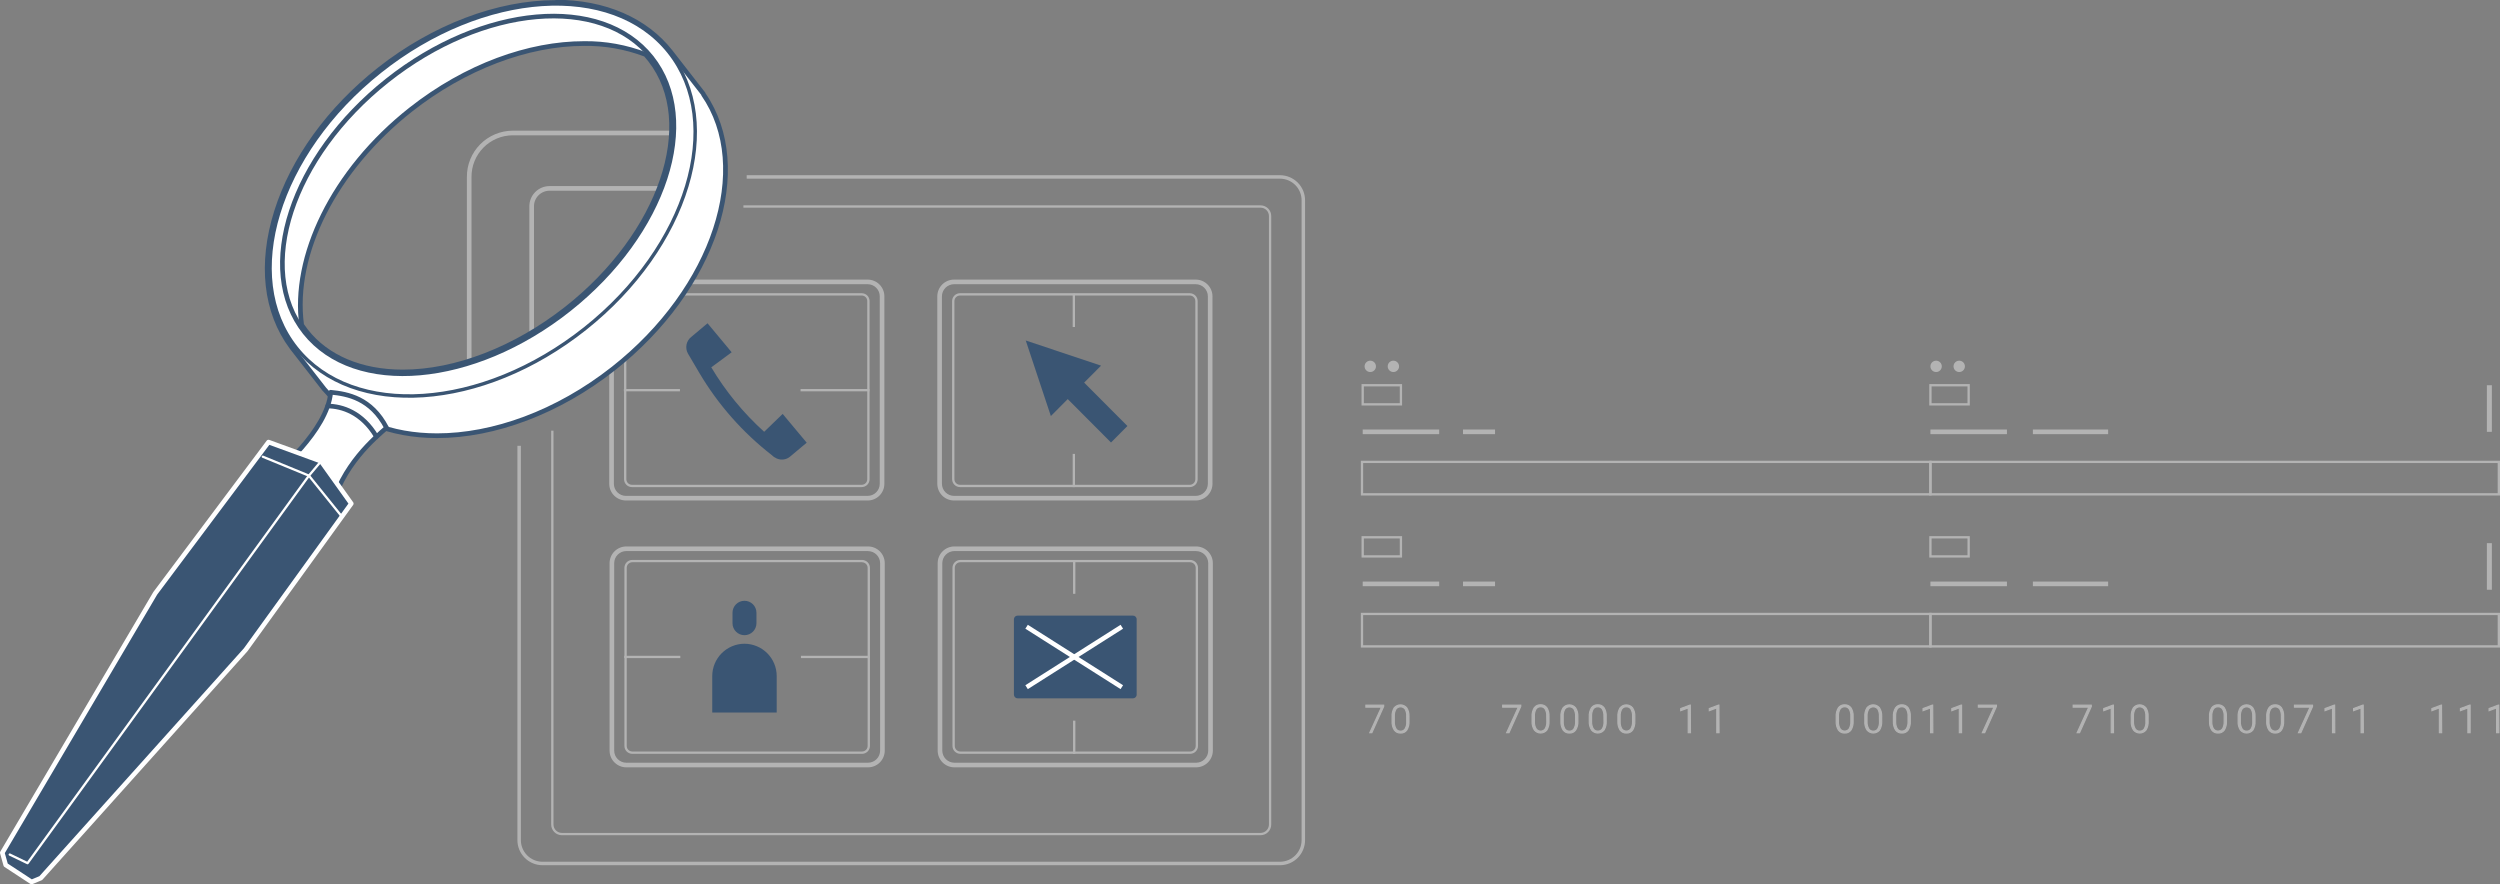 <svg width="540" height="191" viewBox="0 0 540 191" fill="none" xmlns="http://www.w3.org/2000/svg">
<rect x="0" y="0" width="540" height="191" fill="#808080" stroke="none"/>
<g clip-path="url(#clip0_1:543)">
<path d="M101.349 38.23V78.474H114.841V44.563C114.839 44.056 114.938 43.554 115.131 43.085C115.324 42.617 115.607 42.191 115.965 41.831C116.323 41.472 116.749 41.186 117.217 40.991C117.685 40.796 118.188 40.695 118.695 40.694H153.207V28.725H110.756C109.513 28.729 108.282 28.978 107.136 29.459C105.989 29.939 104.948 30.641 104.074 31.524C103.2 32.407 102.509 33.455 102.042 34.605C101.574 35.756 101.339 36.988 101.349 38.23V38.23Z" stroke="#B3B3B3" stroke-miterlimit="10"/>
<path d="M169.055 89.406L165.061 93.266C160.578 89.22 156.727 84.527 153.637 79.342L158.04 76.091L152.828 69.827L149.343 72.749C148.8 73.162 148.426 73.758 148.29 74.426C148.154 75.094 148.266 75.788 148.604 76.38L151.08 80.589C155.132 87.425 160.438 93.438 166.718 98.313L167.108 98.652L167.368 98.811C167.884 99.154 168.501 99.313 169.119 99.262C169.737 99.212 170.319 98.954 170.773 98.532L174.248 95.62L169.055 89.406Z" fill="#3A5573"/>
<path d="M160.577 44.603H272.282C272.828 44.606 273.352 44.825 273.737 45.211C274.123 45.598 274.339 46.122 274.339 46.668V178.084C274.34 178.355 274.288 178.624 274.185 178.875C274.083 179.126 273.932 179.354 273.741 179.547C273.55 179.739 273.322 179.893 273.072 179.997C272.822 180.102 272.553 180.157 272.282 180.158H121.361C121.09 180.157 120.821 180.102 120.571 179.997C120.321 179.893 120.094 179.739 119.903 179.547C119.712 179.354 119.561 179.126 119.458 178.875C119.355 178.624 119.303 178.355 119.304 178.084V93.026" stroke="#B3B3B3" stroke-width="0.5" stroke-miterlimit="10"/>
<path d="M161.286 38.22H276.526C277.857 38.236 279.129 38.776 280.064 39.723C280.999 40.669 281.522 41.947 281.519 43.277V181.455C281.522 182.785 280.999 184.062 280.064 185.009C279.129 185.956 277.857 186.496 276.526 186.512H117.127C115.796 186.496 114.524 185.956 113.589 185.009C112.654 184.062 112.132 182.785 112.134 181.455V96.298" stroke="#B3B3B3" stroke-width="0.75" stroke-miterlimit="10"/>
<path d="M187.41 61.389C187.754 61.389 188.095 61.457 188.413 61.589C188.731 61.721 189.02 61.915 189.263 62.158C189.506 62.402 189.699 62.691 189.83 63.009C189.961 63.328 190.027 63.668 190.026 64.012V104.496C190.026 105.189 189.75 105.854 189.26 106.344C188.769 106.834 188.104 107.11 187.41 107.11H135.212C134.518 107.11 133.853 106.834 133.362 106.344C132.872 105.854 132.596 105.189 132.596 104.496V64.012C132.595 63.668 132.661 63.328 132.792 63.009C132.923 62.691 133.116 62.402 133.359 62.158C133.602 61.915 133.891 61.721 134.209 61.589C134.527 61.457 134.868 61.389 135.212 61.389H187.41ZM187.41 60.392H135.212C134.737 60.392 134.266 60.486 133.827 60.668C133.387 60.85 132.988 61.117 132.653 61.453C132.317 61.789 132.051 62.188 131.87 62.628C131.688 63.067 131.596 63.537 131.597 64.012V104.496C131.597 105.454 131.978 106.372 132.656 107.05C133.334 107.727 134.253 108.107 135.212 108.107H187.41C188.368 108.107 189.288 107.727 189.966 107.05C190.644 106.372 191.025 105.454 191.025 104.496V64.012C191.026 63.537 190.933 63.067 190.752 62.628C190.571 62.188 190.305 61.789 189.969 61.453C189.634 61.117 189.235 60.85 188.795 60.668C188.356 60.486 187.885 60.392 187.41 60.392V60.392Z" fill="#B3B3B3"/>
<path d="M186.131 63.833C186.449 63.833 186.754 63.959 186.979 64.183C187.204 64.408 187.33 64.712 187.33 65.03V103.509C187.33 103.827 187.204 104.133 186.979 104.359C186.755 104.585 186.45 104.713 186.131 104.716H136.49C136.172 104.713 135.867 104.585 135.642 104.359C135.418 104.133 135.292 103.827 135.292 103.509V65.03C135.292 64.712 135.418 64.408 135.643 64.183C135.868 63.959 136.173 63.833 136.49 63.833H186.131ZM186.131 63.334H136.49C136.04 63.334 135.608 63.513 135.29 63.831C134.972 64.149 134.793 64.58 134.793 65.03V103.509C134.793 103.96 134.971 104.392 135.289 104.711C135.607 105.031 136.039 105.212 136.49 105.215H186.131C186.583 105.212 187.014 105.031 187.332 104.711C187.651 104.392 187.829 103.96 187.829 103.509V65.03C187.829 64.58 187.65 64.149 187.332 63.831C187.014 63.513 186.582 63.334 186.131 63.334V63.334Z" fill="#B3B3B3"/>
<path d="M258.271 61.389C258.968 61.389 259.636 61.666 260.128 62.158C260.621 62.65 260.898 63.317 260.898 64.012V104.496C260.895 105.19 260.617 105.855 260.125 106.345C259.633 106.835 258.966 107.11 258.271 107.11H206.084C205.389 107.11 204.722 106.835 204.23 106.345C203.738 105.855 203.46 105.19 203.457 104.496V64.012C203.457 63.317 203.734 62.65 204.227 62.158C204.719 61.666 205.387 61.389 206.084 61.389H258.271ZM258.271 60.392H206.084C205.607 60.391 205.135 60.483 204.695 60.665C204.255 60.846 203.854 61.113 203.518 61.45C203.181 61.786 202.914 62.185 202.732 62.625C202.55 63.065 202.457 63.536 202.459 64.012V104.496C202.459 104.971 202.553 105.442 202.735 105.881C202.917 106.319 203.184 106.718 203.521 107.053C203.858 107.388 204.258 107.654 204.697 107.835C205.137 108.016 205.608 108.108 206.084 108.107H258.271C259.231 108.107 260.151 107.727 260.831 107.05C261.51 106.373 261.894 105.455 261.896 104.496V64.012C261.896 63.052 261.514 62.131 260.834 61.452C260.155 60.773 259.233 60.392 258.271 60.392Z" fill="#B3B3B3"/>
<path d="M256.993 63.833C257.311 63.833 257.616 63.959 257.84 64.183C258.065 64.408 258.191 64.712 258.191 65.03V103.509C258.191 103.827 258.065 104.133 257.841 104.359C257.617 104.585 257.312 104.713 256.993 104.716H207.362C207.203 104.716 207.046 104.685 206.9 104.624C206.753 104.563 206.62 104.475 206.508 104.363C206.395 104.25 206.306 104.117 206.246 103.971C206.185 103.825 206.154 103.668 206.154 103.509V65.03C206.156 64.711 206.285 64.407 206.511 64.183C206.737 63.959 207.043 63.833 207.362 63.833H256.993ZM256.993 63.334H207.362C206.911 63.334 206.478 63.513 206.158 63.83C205.838 64.148 205.657 64.579 205.654 65.03V103.509C205.657 103.961 205.838 104.393 206.157 104.712C206.477 105.031 206.91 105.212 207.362 105.215H256.993C257.444 105.212 257.876 105.031 258.194 104.711C258.512 104.392 258.691 103.96 258.691 103.509V65.03C258.691 64.58 258.512 64.149 258.193 63.831C257.875 63.513 257.443 63.334 256.993 63.334V63.334Z" fill="#B3B3B3"/>
<path d="M231.948 98.043V105.215" stroke="#B3B3B3" stroke-width="0.5" stroke-miterlimit="10"/>
<path d="M231.948 63.454V70.635" stroke="#B3B3B3" stroke-width="0.5" stroke-miterlimit="10"/>
<path d="M134.753 84.279H146.866" stroke="#B3B3B3" stroke-width="0.5" stroke-miterlimit="10"/>
<path d="M172.92 84.279H187.789" stroke="#B3B3B3" stroke-width="0.5" stroke-miterlimit="10"/>
<path d="M187.49 119.038C188.183 119.041 188.847 119.317 189.337 119.807C189.827 120.296 190.103 120.959 190.106 121.651V162.126C190.106 162.82 189.831 163.485 189.34 163.977C188.85 164.469 188.184 164.746 187.49 164.749H135.292C134.596 164.749 133.928 164.472 133.435 163.98C132.942 163.488 132.666 162.821 132.666 162.126V121.641C132.668 120.948 132.946 120.283 133.439 119.793C133.931 119.304 134.597 119.028 135.292 119.028H187.49V119.038ZM187.49 118.031H135.292C134.332 118.031 133.412 118.411 132.732 119.088C132.053 119.765 131.67 120.683 131.667 121.641V162.126C131.667 163.086 132.049 164.007 132.729 164.686C133.409 165.365 134.331 165.746 135.292 165.746H187.49C187.965 165.746 188.436 165.652 188.875 165.47C189.315 165.288 189.713 165.021 190.049 164.685C190.385 164.349 190.651 163.95 190.832 163.51C191.013 163.071 191.106 162.601 191.105 162.126V121.641C191.105 120.684 190.724 119.766 190.046 119.089C189.368 118.411 188.448 118.031 187.49 118.031V118.031Z" fill="#B3B3B3"/>
<path d="M186.201 121.452C186.522 121.452 186.829 121.579 187.056 121.806C187.282 122.032 187.41 122.339 187.41 122.659V161.128C187.407 161.447 187.279 161.751 187.052 161.975C186.826 162.199 186.52 162.325 186.201 162.325H136.57C136.252 162.325 135.948 162.199 135.723 161.975C135.498 161.75 135.372 161.446 135.372 161.128V122.649C135.372 122.331 135.498 122.025 135.722 121.799C135.947 121.573 136.252 121.445 136.57 121.442H186.201V121.452ZM186.201 120.943H136.57C136.119 120.946 135.687 121.127 135.369 121.446C135.051 121.766 134.873 122.198 134.873 122.649V161.128C134.873 161.578 135.052 162.009 135.37 162.327C135.688 162.645 136.12 162.824 136.57 162.824H186.201C186.653 162.824 187.085 162.645 187.405 162.328C187.725 162.01 187.906 161.579 187.909 161.128V122.649C187.906 122.197 187.726 121.765 187.406 121.446C187.086 121.127 186.653 120.946 186.201 120.943Z" fill="#B3B3B3"/>
<path d="M258.351 119.038C259.046 119.038 259.713 119.313 260.205 119.803C260.697 120.293 260.975 120.958 260.978 121.651V162.126C260.978 162.821 260.701 163.488 260.208 163.98C259.716 164.472 259.048 164.749 258.351 164.749H206.154C205.459 164.746 204.793 164.469 204.303 163.977C203.813 163.485 203.537 162.82 203.537 162.126V121.641C203.54 120.949 203.816 120.286 204.307 119.797C204.797 119.307 205.461 119.031 206.154 119.028H258.351V119.038ZM258.351 118.031H206.154C205.195 118.031 204.275 118.411 203.598 119.089C202.92 119.766 202.539 120.684 202.539 121.641V162.126C202.537 162.601 202.63 163.071 202.811 163.51C202.992 163.95 203.258 164.349 203.594 164.685C203.93 165.021 204.329 165.288 204.768 165.47C205.207 165.652 205.678 165.746 206.154 165.746H258.351C259.313 165.746 260.235 165.365 260.914 164.686C261.594 164.007 261.976 163.086 261.976 162.126V121.641C261.973 120.683 261.59 119.765 260.911 119.088C260.231 118.411 259.311 118.031 258.351 118.031V118.031Z" fill="#B3B3B3"/>
<path d="M257.073 121.452C257.392 121.455 257.696 121.583 257.921 121.809C258.145 122.035 258.271 122.34 258.271 122.659V161.128C258.271 161.446 258.145 161.75 257.92 161.975C257.696 162.199 257.391 162.325 257.073 162.325H207.432C207.114 162.325 206.809 162.199 206.585 161.975C206.36 161.75 206.234 161.446 206.234 161.128V122.649C206.234 122.331 206.36 122.025 206.584 121.799C206.808 121.573 207.113 121.445 207.432 121.442H257.073V121.452ZM257.073 120.943H207.432C206.981 120.946 206.549 121.127 206.231 121.446C205.913 121.766 205.734 122.198 205.734 122.649V161.128C205.734 161.578 205.913 162.009 206.231 162.327C206.55 162.645 206.982 162.824 207.432 162.824H257.073C257.523 162.824 257.955 162.645 258.273 162.327C258.592 162.009 258.771 161.578 258.771 161.128V122.649C258.771 122.198 258.592 121.766 258.274 121.446C257.956 121.127 257.524 120.946 257.073 120.943V120.943Z" fill="#B3B3B3"/>
<path d="M245.519 150.047V133.76C245.519 133.325 245.166 132.972 244.73 132.972H219.795C219.359 132.972 219.006 133.325 219.006 133.76V150.047C219.006 150.482 219.359 150.835 219.795 150.835H244.73C245.166 150.835 245.519 150.482 245.519 150.047Z" fill="#3A5573"/>
<path d="M221.742 135.376L242.313 148.431" stroke="white" stroke-miterlimit="10"/>
<path d="M242.313 135.376L221.742 148.431" stroke="white" stroke-miterlimit="10"/>
<path d="M232.028 155.663V162.844" stroke="#B3B3B3" stroke-width="0.5" stroke-miterlimit="10"/>
<path d="M232.028 121.083V128.264" stroke="#B3B3B3" stroke-width="0.5" stroke-miterlimit="10"/>
<path d="M134.833 141.899H146.946" stroke="#B3B3B3" stroke-width="0.5" stroke-miterlimit="10"/>
<path d="M173 141.899H187.859" stroke="#B3B3B3" stroke-width="0.5" stroke-miterlimit="10"/>
<path d="M237.83 78.983L221.562 73.547L226.985 89.865L230.63 86.204L239.977 95.58L243.522 92.019L234.175 82.644L237.83 78.983Z" fill="#3A5573"/>
<path d="M160.777 139.046C162.631 139.046 164.409 139.782 165.72 141.091C167.031 142.4 167.767 144.176 167.767 146.028V153.907H153.846V146.028C153.846 144.186 154.574 142.42 155.872 141.112C157.17 139.804 158.933 139.062 160.777 139.046Z" fill="#3A5573"/>
<path d="M163.393 132.354C163.393 130.927 162.235 129.77 160.807 129.77C159.378 129.77 158.22 130.927 158.22 132.354V134.618C158.22 136.044 159.378 137.201 160.807 137.201C162.235 137.201 163.393 136.044 163.393 134.618V132.354Z" fill="#3A5573"/>
<path d="M143.221 49.48C143.773 49.48 144.22 49.029 144.22 48.473C144.22 47.917 143.773 47.466 143.221 47.466C142.67 47.466 142.222 47.917 142.222 48.473C142.222 49.029 142.67 49.48 143.221 49.48Z" fill="white" stroke="#3A5573" stroke-width="0.75" stroke-linecap="round" stroke-linejoin="round"/>
<path d="M139.646 50.109C140.198 50.109 140.645 49.658 140.645 49.102C140.645 48.545 140.198 48.094 139.646 48.094C139.095 48.094 138.647 48.545 138.647 49.102C138.647 49.658 139.095 50.109 139.646 50.109Z" fill="white" stroke="#3A5573" stroke-width="0.75" stroke-linecap="round" stroke-linejoin="round"/>
<path d="M87.129 85.686L93.111 93.326" stroke="#3A5573" stroke-linecap="round" stroke-linejoin="round"/>
<path d="M94.429 94.084C84.243 94.084 75.645 90.553 70.192 84.11C70.154 84.082 70.121 84.048 70.093 84.01L63.102 75.034C63.082 75.006 63.065 74.976 63.052 74.944C51.369 59.265 59.857 32.385 82.026 14.951C93.71 5.755 107.591 0.479 120.083 0.479C130.718 0.479 139.566 4.289 144.979 11.221L151.969 20.197C152.011 20.261 152.042 20.332 152.059 20.407C163.044 36.365 154.475 62.347 132.556 79.612C120.872 88.808 107.001 94.084 94.499 94.084H94.429ZM65.199 70.206C65.489 70.625 65.779 71.034 66.098 71.443C70.572 77.158 77.992 80.31 86.999 80.31C98.453 80.31 111.345 75.323 122.38 66.646C142.872 50.508 150.96 26.401 140.355 12.916C140.045 12.517 139.716 12.128 139.356 11.749C135.139 10.132 130.652 9.33 126.135 9.386C113.852 9.386 100.171 14.592 88.697 23.648C72.3 36.594 63.052 54.846 65.199 70.206Z" fill="white"/>
<path d="M119.993 0.997C130.109 0.997 138.967 4.468 144.499 11.55L151.49 20.526V20.616C162.315 36.215 153.906 62.107 132.156 79.232C120.073 88.747 106.362 93.605 94.409 93.605C84.632 93.605 76.044 90.363 70.442 83.751L63.452 74.774C51.798 59.265 60.127 32.804 82.236 15.389C94.319 5.884 108.03 1.027 119.983 1.027L119.993 0.997ZM86.949 80.818C98.074 80.818 111.096 76.13 122.64 67.044C143.381 50.717 151.49 26.351 140.754 12.617C140.405 12.178 140.045 11.749 139.666 11.34C135.361 9.669 130.774 8.839 126.155 8.897C114.171 8.897 100.49 13.754 88.407 23.269C71.431 36.654 62.563 55.395 64.67 70.396C64.98 70.854 65.309 71.313 65.669 71.752C70.432 77.846 78.102 80.818 86.969 80.818H86.949ZM120.003 0.03C107.401 0.03 93.41 5.346 81.637 14.612C70.792 23.149 62.843 34.121 59.248 45.531C55.653 56.941 56.821 67.533 62.583 75.293L62.673 75.422L69.663 84.399L69.823 84.558C75.375 91.052 84.093 94.622 94.399 94.622C107.011 94.622 120.992 89.306 132.766 80.04C154.865 62.636 163.463 36.414 152.418 20.197C152.385 20.088 152.331 19.986 152.259 19.898L145.268 10.921C139.746 3.86 130.768 -0.05 119.973 -0.05L120.003 0.03ZM65.649 70.046C63.652 54.896 72.789 36.873 89.046 24.067C100.47 15.09 114.012 9.914 126.175 9.914C130.607 9.853 135.012 10.627 139.157 12.198C139.466 12.547 139.756 12.896 140.036 13.255C150.411 26.53 142.362 50.318 122.06 66.276C111.076 74.894 98.333 79.841 86.989 79.841C78.141 79.841 70.852 76.759 66.478 71.164C66.198 70.805 65.928 70.435 65.669 70.046H65.649Z" fill="#3A5573"/>
<path d="M122.92 66.797C143.598 50.393 151.567 26.038 140.721 12.399C129.874 -1.239 104.319 1.002 83.641 17.406C62.964 33.81 54.994 58.165 65.841 71.803C76.687 85.442 102.242 83.201 122.92 66.797Z" stroke="#3A5573" stroke-linecap="round" stroke-linejoin="round"/>
<path d="M126.371 70.974C148.591 53.321 156.698 26.573 144.479 11.23C132.26 -4.112 104.342 -2.239 82.122 15.414C59.902 33.067 51.794 59.815 64.013 75.157C76.233 90.5 104.151 88.627 126.371 70.974Z" stroke="#3A5573" stroke-width="0.75" stroke-linecap="round" stroke-linejoin="round"/>
<path d="M59.328 102.412C59.328 102.412 70.722 93.096 71.431 84.728C75.116 85.087 80.169 86.025 83.494 92.398C81.217 94.393 73.638 100.587 71.451 110.351C67.356 107.768 59.328 102.412 59.328 102.412Z" fill="white" stroke="#3A5573" stroke-linecap="round" stroke-linejoin="round"/>
<path d="M81.307 94.303C78.211 89.067 73.887 87.75 70.782 87.7Z" fill="white"/>
<path d="M81.307 94.303C78.211 89.067 73.887 87.75 70.782 87.7" stroke="#3A5573" stroke-linecap="round" stroke-linejoin="round"/>
<path d="M75.875 108.775L69.344 99.629L58 95.49L33.534 128.154L0.5 184.198L1.239 186.841L6.821 190.501L8.808 189.673L53.067 140.353L75.875 108.775Z" fill="#3A5573" stroke="white" stroke-linecap="round" stroke-linejoin="round"/>
<path d="M69.344 99.629L66.727 102.741L5.952 186.442L2.107 184.587" stroke="white" stroke-width="0.5" stroke-linecap="round" stroke-linejoin="round"/>
<path d="M56.771 98.652L66.727 102.741L73.728 111.438" stroke="white" stroke-width="0.5" stroke-linecap="round" stroke-linejoin="round"/>
<path d="M416.971 99.769H294.191V106.78H416.971V99.769Z" stroke="#B3B3B3" stroke-width="0.5" stroke-miterlimit="10"/>
<path d="M539.75 99.769H416.971V106.78H539.75V99.769Z" stroke="#B3B3B3" stroke-width="0.5" stroke-miterlimit="10"/>
<path d="M294.341 93.276H310.868" stroke="#B3B3B3" stroke-miterlimit="10"/>
<path d="M302.6 83.212H294.341V87.341H302.6V83.212Z" stroke="#B3B3B3" stroke-width="0.5" stroke-miterlimit="10"/>
<path d="M416.971 93.276H433.498" stroke="#B3B3B3" stroke-miterlimit="10"/>
<path d="M425.229 83.212H416.971V87.341H425.229V83.212Z" stroke="#B3B3B3" stroke-width="0.5" stroke-miterlimit="10"/>
<path d="M316.011 93.276H322.931" stroke="#B3B3B3" stroke-miterlimit="10"/>
<path d="M439.1 93.276H455.358" stroke="#B3B3B3" stroke-miterlimit="10"/>
<path d="M304.337 155.782C304.384 156.449 304.224 157.115 303.878 157.687C303.726 157.903 303.522 158.075 303.284 158.189C303.046 158.302 302.783 158.353 302.52 158.335C302.26 158.35 302 158.299 301.764 158.188C301.529 158.076 301.325 157.908 301.172 157.697C300.824 157.143 300.657 156.495 300.692 155.842V154.785C300.646 154.121 300.806 153.459 301.152 152.89C301.317 152.691 301.523 152.531 301.757 152.421C301.991 152.311 302.246 152.255 302.505 152.255C302.763 152.255 303.019 152.311 303.252 152.421C303.486 152.531 303.693 152.691 303.858 152.89C304.204 153.437 304.372 154.078 304.337 154.725V155.782ZM303.848 154.715C303.882 154.183 303.768 153.651 303.518 153.179C303.405 153.02 303.255 152.891 303.081 152.802C302.908 152.713 302.715 152.666 302.52 152.666C302.325 152.666 302.132 152.713 301.958 152.802C301.785 152.891 301.635 153.02 301.521 153.179C301.264 153.638 301.143 154.16 301.172 154.685V155.842C301.14 156.383 301.262 156.922 301.521 157.398C301.624 157.569 301.77 157.71 301.946 157.805C302.122 157.899 302.32 157.945 302.52 157.937C302.719 157.947 302.917 157.904 303.092 157.81C303.268 157.717 303.416 157.578 303.518 157.408C303.776 156.939 303.894 156.406 303.858 155.872L303.848 154.715Z" fill="#B3B3B3" stroke="#B3B3B3" stroke-width="0.25" stroke-miterlimit="10"/>
<path d="M328.484 152.6L325.947 158.256H325.438L327.964 152.74H324.579V152.321H328.484V152.6Z" fill="#B3B3B3" stroke="#B3B3B3" stroke-width="0.25" stroke-miterlimit="10"/>
<path d="M298.875 152.6L296.328 158.256H295.879L298.406 152.74H295.03V152.321H298.875V152.6Z" fill="#B3B3B3" stroke="#B3B3B3" stroke-width="0.25" stroke-miterlimit="10"/>
<path d="M334.585 155.782C334.632 156.449 334.472 157.115 334.126 157.687C333.962 157.888 333.756 158.049 333.522 158.16C333.288 158.271 333.032 158.328 332.773 158.328C332.514 158.328 332.258 158.271 332.024 158.16C331.79 158.049 331.584 157.888 331.42 157.687C331.064 157.136 330.892 156.487 330.93 155.832V154.775C330.887 154.11 331.051 153.448 331.4 152.88C331.553 152.667 331.758 152.496 331.996 152.382C332.233 152.269 332.495 152.217 332.758 152.232C333.016 152.217 333.274 152.266 333.509 152.374C333.744 152.482 333.949 152.645 334.106 152.85C334.452 153.397 334.62 154.039 334.585 154.685V155.782ZM334.096 154.715C334.13 154.183 334.016 153.651 333.766 153.179C333.662 153.011 333.514 152.875 333.338 152.784C333.162 152.692 332.965 152.65 332.768 152.66C332.571 152.651 332.376 152.693 332.201 152.782C332.026 152.871 331.877 153.005 331.769 153.169C331.521 153.631 331.403 154.152 331.43 154.675V155.832C331.398 156.373 331.52 156.912 331.779 157.388C331.887 157.555 332.035 157.692 332.209 157.787C332.384 157.882 332.579 157.932 332.778 157.932C332.976 157.932 333.172 157.882 333.346 157.787C333.521 157.692 333.669 157.555 333.776 157.388C334.029 156.917 334.146 156.385 334.116 155.852L334.096 154.715Z" fill="#B3B3B3" stroke="#B3B3B3" stroke-width="0.25" stroke-miterlimit="10"/>
<path d="M340.817 155.782C340.86 156.45 340.696 157.116 340.347 157.687C340.196 157.903 339.991 158.075 339.753 158.189C339.515 158.302 339.252 158.353 338.989 158.335C338.729 158.349 338.47 158.298 338.234 158.187C337.999 158.075 337.795 157.907 337.641 157.697C337.294 157.143 337.126 156.495 337.162 155.842V154.785C337.113 154.119 337.277 153.456 337.631 152.89C337.795 152.691 338.001 152.531 338.234 152.422C338.467 152.312 338.722 152.255 338.979 152.255C339.237 152.255 339.491 152.312 339.724 152.422C339.957 152.531 340.163 152.691 340.327 152.89C340.677 153.436 340.848 154.077 340.817 154.725V155.782ZM340.327 154.715C340.358 154.182 340.24 153.65 339.988 153.179C339.874 153.02 339.724 152.891 339.551 152.802C339.377 152.713 339.184 152.666 338.989 152.666C338.794 152.666 338.601 152.713 338.428 152.802C338.254 152.891 338.104 153.02 337.991 153.179C337.737 153.639 337.62 154.161 337.651 154.685V155.842C337.617 156.382 337.734 156.921 337.991 157.398C338.094 157.569 338.241 157.708 338.416 157.803C338.592 157.898 338.79 157.944 338.989 157.937C339.188 157.947 339.386 157.904 339.562 157.81C339.738 157.717 339.885 157.578 339.988 157.408C340.244 156.938 340.365 156.406 340.337 155.872L340.327 154.715Z" fill="#B3B3B3" stroke="#B3B3B3" stroke-width="0.25" stroke-miterlimit="10"/>
<path d="M346.938 155.782C346.985 156.449 346.824 157.115 346.479 157.687C346.315 157.888 346.108 158.049 345.874 158.16C345.64 158.271 345.385 158.328 345.126 158.328C344.867 158.328 344.611 158.271 344.377 158.16C344.143 158.049 343.936 157.888 343.773 157.687C343.417 157.136 343.245 156.487 343.283 155.832V154.775C343.24 154.11 343.404 153.448 343.753 152.88C343.906 152.667 344.111 152.496 344.349 152.382C344.586 152.269 344.848 152.217 345.111 152.232C345.369 152.217 345.627 152.266 345.862 152.374C346.096 152.482 346.301 152.645 346.459 152.85C346.805 153.397 346.973 154.039 346.938 154.685V155.782ZM346.449 154.715C346.482 154.183 346.368 153.651 346.119 153.179C346.014 153.011 345.866 152.875 345.691 152.784C345.515 152.692 345.318 152.65 345.121 152.66C344.924 152.651 344.729 152.693 344.554 152.782C344.378 152.871 344.23 153.005 344.122 153.169C343.873 153.631 343.756 154.152 343.782 154.675V155.832C343.751 156.373 343.872 156.912 344.132 157.388C344.234 157.559 344.381 157.7 344.557 157.795C344.733 157.889 344.931 157.935 345.131 157.927C345.329 157.937 345.527 157.894 345.703 157.8C345.879 157.707 346.026 157.568 346.129 157.398C346.387 156.929 346.505 156.396 346.469 155.862L346.449 154.715Z" fill="#B3B3B3" stroke="#B3B3B3" stroke-width="0.25" stroke-miterlimit="10"/>
<path d="M353.12 155.782C353.161 156.449 353.001 157.113 352.66 157.687C352.506 157.903 352.3 158.075 352.06 158.189C351.821 158.302 351.556 158.353 351.292 158.335C351.032 158.348 350.773 158.297 350.538 158.185C350.302 158.074 350.099 157.906 349.944 157.697C349.597 157.143 349.429 156.495 349.465 155.842V154.785C349.421 154.12 349.585 153.458 349.934 152.89C350.098 152.691 350.304 152.531 350.537 152.422C350.77 152.312 351.024 152.255 351.282 152.255C351.54 152.255 351.794 152.312 352.027 152.422C352.26 152.531 352.466 152.691 352.63 152.89C352.985 153.434 353.156 154.077 353.12 154.725V155.782ZM352.63 154.715C352.666 154.181 352.548 153.648 352.291 153.179C352.187 153.01 352.04 152.872 351.864 152.781C351.688 152.689 351.49 152.648 351.292 152.66C351.095 152.649 350.899 152.69 350.724 152.779C350.548 152.869 350.4 153.003 350.293 153.169C350.04 153.629 349.923 154.151 349.954 154.675V155.832C349.92 156.372 350.037 156.911 350.293 157.388C350.403 157.553 350.551 157.688 350.725 157.781C350.9 157.874 351.094 157.923 351.292 157.923C351.49 157.923 351.684 157.874 351.859 157.781C352.033 157.688 352.181 157.553 352.291 157.388C352.539 156.915 352.656 156.385 352.63 155.852V154.715Z" fill="#B3B3B3" stroke="#B3B3B3" stroke-width="0.25" stroke-miterlimit="10"/>
<path d="M365.143 158.256H364.654V152.91L363.036 153.508V153.049L365.033 152.301H365.113L365.143 158.256Z" fill="#B3B3B3" stroke="#B3B3B3" stroke-width="0.25" stroke-miterlimit="10"/>
<path d="M371.314 158.256H370.825V152.91L369.207 153.508V153.049L371.204 152.301H371.284L371.314 158.256Z" fill="#B3B3B3" stroke="#B3B3B3" stroke-width="0.25" stroke-miterlimit="10"/>
<path d="M400.274 155.782C400.316 156.449 400.156 157.113 399.815 157.687C399.662 157.901 399.457 158.073 399.219 158.186C398.982 158.299 398.719 158.351 398.457 158.335C398.195 158.349 397.934 158.298 397.697 158.187C397.46 158.075 397.255 157.907 397.098 157.697C396.751 157.143 396.584 156.495 396.619 155.842V154.785C396.576 154.12 396.74 153.458 397.088 152.89C397.242 152.677 397.447 152.506 397.685 152.392C397.922 152.279 398.184 152.227 398.447 152.241C398.705 152.229 398.962 152.278 399.196 152.386C399.431 152.494 399.636 152.656 399.795 152.86C400.141 153.407 400.309 154.048 400.274 154.695V155.782ZM399.785 154.715C399.821 154.181 399.703 153.648 399.445 153.179C399.342 153.01 399.194 152.872 399.018 152.781C398.842 152.689 398.645 152.648 398.447 152.66C398.25 152.65 398.054 152.691 397.879 152.781C397.704 152.87 397.555 153.004 397.448 153.169C397.195 153.629 397.077 154.151 397.108 154.675V155.832C397.074 156.372 397.192 156.911 397.448 157.388C397.557 157.553 397.706 157.688 397.88 157.781C398.054 157.874 398.249 157.923 398.447 157.923C398.644 157.923 398.839 157.874 399.013 157.781C399.188 157.688 399.336 157.553 399.445 157.388C399.694 156.915 399.811 156.385 399.785 155.852V154.715Z" fill="#B3B3B3" stroke="#B3B3B3" stroke-width="0.25" stroke-miterlimit="10"/>
<path d="M406.445 155.782C406.492 156.449 406.332 157.115 405.986 157.687C405.822 157.888 405.616 158.049 405.382 158.16C405.148 158.27 404.892 158.328 404.633 158.328C404.374 158.328 404.118 158.27 403.884 158.16C403.65 158.049 403.444 157.888 403.28 157.687C402.921 157.138 402.752 156.486 402.801 155.832V154.775C402.754 154.111 402.915 153.449 403.26 152.88C403.425 152.681 403.632 152.521 403.866 152.411C404.099 152.301 404.355 152.245 404.613 152.245C404.871 152.245 405.127 152.301 405.361 152.411C405.595 152.521 405.801 152.681 405.966 152.88C406.313 153.427 406.48 154.068 406.445 154.715V155.782ZM405.956 154.715C405.99 154.183 405.876 153.651 405.627 153.179C405.513 153.02 405.363 152.891 405.189 152.802C405.016 152.713 404.823 152.666 404.628 152.666C404.433 152.666 404.24 152.713 404.067 152.802C403.893 152.891 403.743 153.02 403.629 153.179C403.372 153.638 403.251 154.16 403.28 154.685V155.842C403.249 156.383 403.37 156.922 403.629 157.398C403.732 157.569 403.879 157.71 404.054 157.805C404.23 157.899 404.428 157.945 404.628 157.937C404.827 157.947 405.025 157.904 405.201 157.81C405.377 157.717 405.524 157.578 405.627 157.408C405.884 156.939 406.002 156.406 405.966 155.872L405.956 154.715Z" fill="#B3B3B3" stroke="#B3B3B3" stroke-width="0.25" stroke-miterlimit="10"/>
<path d="M412.627 155.782C412.668 156.449 412.508 157.113 412.168 157.687C412.015 157.902 411.81 158.074 411.573 158.187C411.335 158.301 411.072 158.352 410.809 158.335C410.548 158.349 410.287 158.298 410.05 158.187C409.813 158.075 409.607 157.907 409.451 157.697C409.104 157.143 408.936 156.495 408.972 155.842V154.785C408.928 154.12 409.092 153.458 409.441 152.89C409.595 152.677 409.8 152.506 410.037 152.392C410.275 152.279 410.537 152.227 410.799 152.242C411.058 152.227 411.315 152.276 411.55 152.384C411.785 152.492 411.99 152.655 412.148 152.86C412.494 153.407 412.662 154.049 412.627 154.695V155.782ZM412.138 154.715C412.174 154.181 412.056 153.648 411.798 153.179C411.695 153.01 411.547 152.872 411.371 152.781C411.195 152.689 410.997 152.648 410.799 152.66C410.603 152.65 410.407 152.691 410.232 152.781C410.056 152.87 409.908 153.004 409.801 153.169C409.548 153.629 409.43 154.151 409.461 154.675V155.832C409.427 156.372 409.545 156.911 409.801 157.388C409.91 157.553 410.059 157.688 410.233 157.781C410.407 157.874 410.602 157.923 410.799 157.923C410.997 157.923 411.192 157.874 411.366 157.781C411.54 157.688 411.689 157.553 411.798 157.388C412.051 156.917 412.168 156.385 412.138 155.852V154.715Z" fill="#B3B3B3" stroke="#B3B3B3" stroke-width="0.25" stroke-miterlimit="10"/>
<path d="M417.49 158.256H417.001V152.91L415.383 153.508V153.049L417.38 152.301H417.46L417.49 158.256Z" fill="#B3B3B3" stroke="#B3B3B3" stroke-width="0.25" stroke-miterlimit="10"/>
<path d="M423.702 158.256H423.212V152.91L421.594 153.508V153.049L423.592 152.301H423.702V158.256Z" fill="#B3B3B3" stroke="#B3B3B3" stroke-width="0.25" stroke-miterlimit="10"/>
<path d="M431.231 152.6L428.695 158.256H428.185L430.712 152.74H427.326V152.321H431.231V152.6Z" fill="#B3B3B3" stroke="#B3B3B3" stroke-width="0.25" stroke-miterlimit="10"/>
<path d="M451.723 152.6L449.186 158.256H448.667L451.183 152.74H447.808V152.321H451.713L451.723 152.6Z" fill="#B3B3B3" stroke="#B3B3B3" stroke-width="0.25" stroke-miterlimit="10"/>
<path d="M456.516 158.256H456.027V152.91L454.409 153.508V153.049L456.406 152.301H456.496L456.516 158.256Z" fill="#B3B3B3" stroke="#B3B3B3" stroke-width="0.25" stroke-miterlimit="10"/>
<path d="M463.996 155.782C464.042 156.449 463.882 157.115 463.536 157.687C463.372 157.888 463.166 158.049 462.932 158.16C462.698 158.27 462.442 158.328 462.183 158.328C461.924 158.328 461.668 158.27 461.434 158.16C461.2 158.049 460.994 157.888 460.83 157.687C460.471 157.138 460.303 156.486 460.351 155.832V154.775C460.304 154.111 460.465 153.449 460.81 152.88C460.975 152.681 461.182 152.521 461.416 152.411C461.649 152.301 461.905 152.245 462.163 152.245C462.422 152.245 462.677 152.301 462.911 152.411C463.145 152.521 463.351 152.681 463.516 152.88C463.863 153.427 464.03 154.068 463.996 154.715V155.782ZM463.506 154.715C463.54 154.183 463.426 153.651 463.177 153.179C463.063 153.02 462.913 152.891 462.739 152.802C462.566 152.713 462.373 152.666 462.178 152.666C461.983 152.666 461.79 152.713 461.617 152.802C461.443 152.891 461.293 153.02 461.18 153.179C460.922 153.638 460.801 154.16 460.83 154.685V155.842C460.799 156.383 460.92 156.922 461.18 157.398C461.282 157.569 461.429 157.71 461.605 157.805C461.78 157.899 461.979 157.945 462.178 157.937C462.377 157.947 462.575 157.904 462.751 157.81C462.927 157.717 463.074 157.578 463.177 157.408C463.434 156.939 463.552 156.406 463.516 155.872L463.506 154.715Z" fill="#B3B3B3" stroke="#B3B3B3" stroke-width="0.25" stroke-miterlimit="10"/>
<path d="M480.912 155.782C480.954 156.449 480.794 157.113 480.453 157.687C480.3 157.901 480.095 158.073 479.857 158.186C479.62 158.299 479.357 158.351 479.095 158.335C478.833 158.349 478.572 158.298 478.335 158.187C478.098 158.075 477.893 157.907 477.736 157.697C477.389 157.143 477.222 156.495 477.257 155.842V154.785C477.214 154.12 477.378 153.458 477.726 152.89C477.88 152.677 478.085 152.506 478.323 152.392C478.56 152.279 478.822 152.227 479.085 152.242C479.343 152.227 479.6 152.276 479.835 152.384C480.07 152.492 480.275 152.655 480.433 152.86C480.779 153.407 480.947 154.049 480.912 154.695V155.782ZM480.423 154.715C480.459 154.181 480.341 153.648 480.083 153.179C479.98 153.01 479.832 152.872 479.656 152.781C479.48 152.689 479.283 152.648 479.085 152.66C478.888 152.65 478.692 152.691 478.517 152.781C478.342 152.87 478.193 153.004 478.086 153.169C477.833 153.629 477.715 154.151 477.746 154.675V155.832C477.712 156.372 477.83 156.911 478.086 157.388C478.195 157.553 478.344 157.688 478.518 157.781C478.692 157.874 478.887 157.923 479.085 157.923C479.282 157.923 479.477 157.874 479.651 157.781C479.826 157.688 479.974 157.553 480.083 157.388C480.332 156.915 480.449 156.385 480.423 155.852V154.715Z" fill="#B3B3B3" stroke="#B3B3B3" stroke-width="0.25" stroke-miterlimit="10"/>
<path d="M487.083 155.782C487.13 156.449 486.97 157.115 486.624 157.687C486.46 157.888 486.254 158.049 486.02 158.16C485.786 158.27 485.53 158.328 485.271 158.328C485.012 158.328 484.756 158.27 484.522 158.16C484.288 158.049 484.082 157.888 483.918 157.687C483.559 157.138 483.39 156.486 483.439 155.832V154.775C483.392 154.111 483.553 153.449 483.898 152.88C484.063 152.681 484.27 152.521 484.503 152.411C484.737 152.301 484.993 152.245 485.251 152.245C485.509 152.245 485.765 152.301 485.999 152.411C486.233 152.521 486.439 152.681 486.604 152.88C486.951 153.427 487.118 154.068 487.083 154.715V155.782ZM486.594 154.715C486.628 154.183 486.514 153.651 486.265 153.179C486.151 153.02 486.001 152.891 485.827 152.802C485.654 152.713 485.461 152.666 485.266 152.666C485.071 152.666 484.878 152.713 484.705 152.802C484.531 152.891 484.381 153.02 484.267 153.179C484.01 153.638 483.889 154.16 483.918 154.685V155.842C483.887 156.383 484.008 156.922 484.267 157.398C484.37 157.569 484.517 157.71 484.692 157.805C484.868 157.899 485.066 157.945 485.266 157.937C485.465 157.947 485.663 157.904 485.839 157.81C486.015 157.717 486.162 157.578 486.265 157.408C486.522 156.939 486.64 156.406 486.604 155.872L486.594 154.715Z" fill="#B3B3B3" stroke="#B3B3B3" stroke-width="0.25" stroke-miterlimit="10"/>
<path d="M493.265 155.782C493.306 156.449 493.146 157.113 492.806 157.687C492.653 157.902 492.448 158.074 492.211 158.187C491.973 158.301 491.71 158.352 491.447 158.335C491.186 158.349 490.925 158.298 490.688 158.187C490.451 158.075 490.245 157.907 490.089 157.697C489.742 157.143 489.574 156.495 489.61 155.842V154.785C489.566 154.12 489.73 153.458 490.079 152.89C490.233 152.677 490.438 152.506 490.675 152.392C490.913 152.279 491.175 152.227 491.437 152.242C491.696 152.227 491.953 152.276 492.188 152.384C492.423 152.492 492.628 152.655 492.786 152.86C493.132 153.407 493.299 154.049 493.265 154.695V155.782ZM492.776 154.715C492.809 154.183 492.695 153.651 492.446 153.179C492.331 153.022 492.181 152.895 492.007 152.807C491.834 152.719 491.642 152.674 491.447 152.674C491.253 152.674 491.061 152.719 490.888 152.807C490.714 152.895 490.564 153.022 490.449 153.179C490.196 153.639 490.078 154.161 490.109 154.685V155.842C490.075 156.382 490.193 156.921 490.449 157.398C490.558 157.563 490.707 157.698 490.881 157.791C491.055 157.884 491.25 157.933 491.447 157.933C491.645 157.933 491.84 157.884 492.014 157.791C492.188 157.698 492.337 157.563 492.446 157.398C492.699 156.927 492.816 156.395 492.786 155.862L492.776 154.715Z" fill="#B3B3B3" stroke="#B3B3B3" stroke-width="0.25" stroke-miterlimit="10"/>
<path d="M499.516 152.6L496.98 158.256H496.47L498.987 152.74H495.602V152.321H499.506L499.516 152.6Z" fill="#B3B3B3" stroke="#B3B3B3" stroke-width="0.25" stroke-miterlimit="10"/>
<path d="M504.31 158.256H503.82V152.91L502.203 153.508V153.049L504.2 152.301H504.28L504.31 158.256Z" fill="#B3B3B3" stroke="#B3B3B3" stroke-width="0.25" stroke-miterlimit="10"/>
<path d="M510.481 158.256H509.992V152.91L508.374 153.508V153.049L510.371 152.301H510.451L510.481 158.256Z" fill="#B3B3B3" stroke="#B3B3B3" stroke-width="0.25" stroke-miterlimit="10"/>
<path d="M527.398 158.256H526.908V152.91L525.29 153.508V153.049L527.288 152.301H527.368L527.398 158.256Z" fill="#B3B3B3" stroke="#B3B3B3" stroke-width="0.25" stroke-miterlimit="10"/>
<path d="M533.549 158.256H533.06V152.91L531.452 153.508V153.049L533.449 152.301H533.549V158.256Z" fill="#B3B3B3" stroke="#B3B3B3" stroke-width="0.25" stroke-miterlimit="10"/>
<path d="M539.75 158.256H539.261V152.91L537.643 153.508V153.049L539.64 152.301H539.72L539.75 158.256Z" fill="#B3B3B3" stroke="#B3B3B3" stroke-width="0.25" stroke-miterlimit="10"/>
<path d="M416.971 132.613H294.191V139.624H416.971V132.613Z" stroke="#B3B3B3" stroke-width="0.5" stroke-miterlimit="10"/>
<path d="M539.75 132.613H416.971V139.624H539.75V132.613Z" stroke="#B3B3B3" stroke-width="0.5" stroke-miterlimit="10"/>
<path d="M294.341 126.12H310.868" stroke="#B3B3B3" stroke-miterlimit="10"/>
<path d="M302.6 116.056H294.341V120.185H302.6V116.056Z" stroke="#B3B3B3" stroke-width="0.5" stroke-miterlimit="10"/>
<path d="M416.971 126.12H433.498" stroke="#B3B3B3" stroke-miterlimit="10"/>
<path d="M425.229 116.056H416.971V120.185H425.229V116.056Z" stroke="#B3B3B3" stroke-width="0.5" stroke-miterlimit="10"/>
<path d="M316.011 126.12H322.931" stroke="#B3B3B3" stroke-miterlimit="10"/>
<path d="M439.1 126.12H455.358" stroke="#B3B3B3" stroke-miterlimit="10"/>
<path d="M538.242 83.212H537.164V93.276H538.242V83.212Z" fill="#B3B3B3"/>
<path d="M295.979 80.36C296.657 80.36 297.207 79.81 297.207 79.133C297.207 78.455 296.657 77.906 295.979 77.906C295.301 77.906 294.751 78.455 294.751 79.133C294.751 79.81 295.301 80.36 295.979 80.36Z" fill="#B3B3B3"/>
<path d="M300.972 80.36C301.65 80.36 302.2 79.81 302.2 79.133C302.2 78.455 301.65 77.906 300.972 77.906C300.294 77.906 299.744 78.455 299.744 79.133C299.744 79.81 300.294 80.36 300.972 80.36Z" fill="#B3B3B3"/>
<path d="M538.242 117.323H537.164V127.387H538.242V117.323Z" fill="#B3B3B3"/>
<path d="M418.199 80.36C418.878 80.36 419.427 79.81 419.427 79.133C419.427 78.455 418.878 77.906 418.199 77.906C417.521 77.906 416.971 78.455 416.971 79.133C416.971 79.81 417.521 80.36 418.199 80.36Z" fill="#B3B3B3"/>
<path d="M423.192 80.36C423.871 80.36 424.421 79.81 424.421 79.133C424.421 78.455 423.871 77.906 423.192 77.906C422.514 77.906 421.964 78.455 421.964 79.133C421.964 79.81 422.514 80.36 423.192 80.36Z" fill="#B3B3B3"/>
</g>
<defs>
<clipPath id="clip0_1:543">
<rect width="540" height="191" fill="white"/>
</clipPath>
</defs>
</svg>
